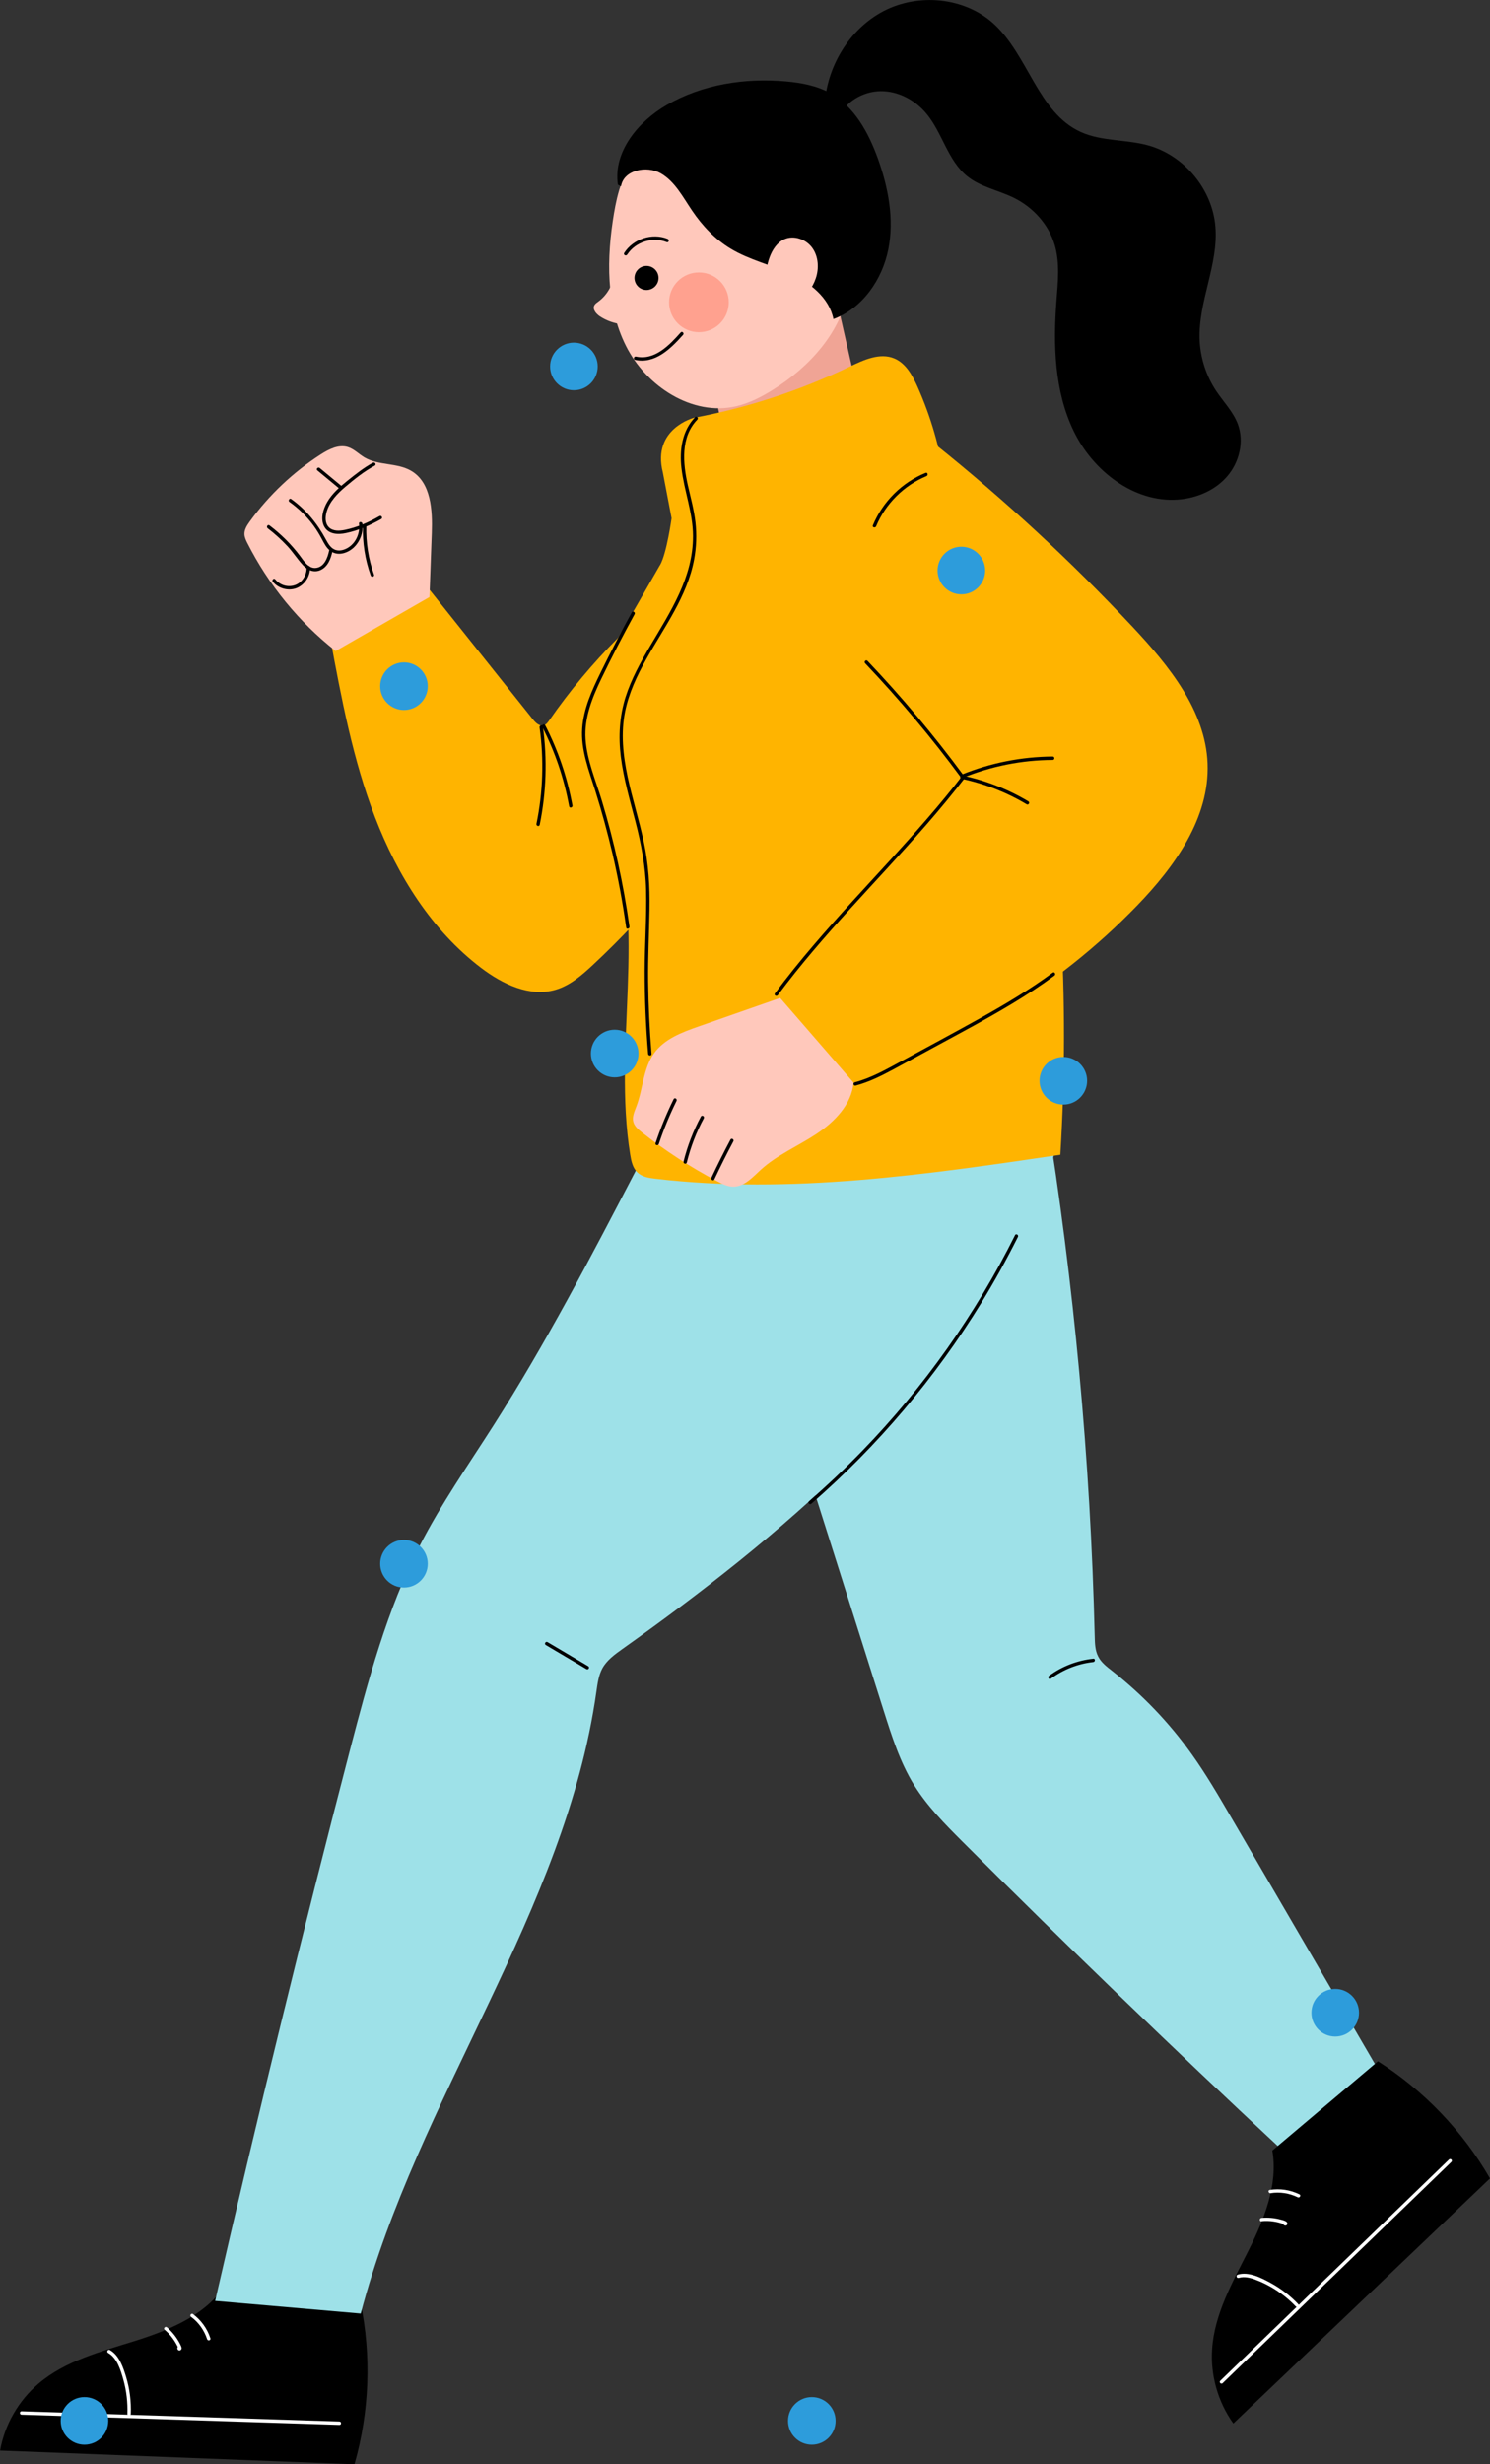 <?xml version="1.0" encoding="UTF-8"?>
<svg id="_레이어_2" data-name="레이어 2" xmlns="http://www.w3.org/2000/svg" viewBox="0 0 219.2 362.24">
  <rect x="0" y="0" width="219.2" height="362.24" fill="#333333" stroke="none"/>
  <defs>
    <style>
      .cls-1 {
        fill: #ffc8bb;
      }

      .cls-2 {
        fill: #fff;
      }

      .cls-3 {
        fill: #f0a495;
      }

      .cls-4 {
        fill: #9ee1e8;
      }

      .cls-5 {
        fill: #2d9cdb;
      }

      .cls-6 {
        fill: #ffb400;
      }

      .cls-7 {
        fill: #ffa18f;
      }
    </style>
  </defs>
  <g id="_레이어_1-2" data-name="레이어 1">
    <g>
      <g>
        <path d="m52.15,362.24c2.2-7.71,2.51-15.96.88-23.82l-20.23-2.01c-3.04,4.17-8.16,6.2-13.08,7.75-4.92,1.54-10.11,2.88-14.04,6.22-2.95,2.5-4.99,6.04-5.67,9.85l52.15,2.02Z"/>
        <path class="cls-2" d="m3.17,354.96c12.15.39,24.29.78,36.44,1.17l10.32.33c.32.01.32-.49,0-.5-12.15-.39-24.29-.78-36.44-1.17-3.44-.11-6.88-.22-10.32-.33-.32-.01-.32.49,0,.5h0Z"/>
        <path class="cls-2" d="m15.91,345.88c1.33.74,1.86,2.59,2.24,3.95.46,1.64.65,3.33.59,5.03-.01.32.49.32.5,0,.07-1.85-.16-3.71-.7-5.48-.43-1.41-1.01-3.16-2.38-3.93-.28-.16-.53.27-.25.43h0Z"/>
        <path class="cls-2" d="m24.22,342.47c.44.38.84.8,1.18,1.27.17.23.33.47.47.72.07.12.13.24.2.37.03.07.07.13.1.2.02.03.03.07.04.1.04.07-.04.04.04-.04l.11-.06h-.02s.09,0,.13,0h.03s.06.07.09.1c-.02-.04-.02-.02,0,.05l-.03.13h0s-.06.05-.09.08h.01c-.06,0-.13.01-.19.02h.02c.31.08.45-.4.13-.48-.26-.06-.43.19-.31.42.1.19.34.23.49.07.18-.19.06-.44-.03-.64s-.2-.4-.31-.59c-.45-.78-1.03-1.48-1.71-2.07-.24-.21-.6.14-.35.35h0Z"/>
        <path class="cls-2" d="m28.13,340.59c1.1.81,1.92,1.98,2.34,3.27.1.3.58.17.48-.13-.46-1.43-1.37-2.68-2.57-3.57-.11-.08-.28-.02-.34.09-.08.13-.02.26.09.34h0Z"/>
      </g>
      <path class="cls-4" d="m53.07,340.09c8.31-31.63,30.11-59.06,34.67-91.45.17-1.17.32-2.39.89-3.42.67-1.2,1.83-2.03,2.95-2.83,23.41-16.62,46.14-35.86,59.05-61.51,2.04-4.05,3.83-8.27,4.8-12.7l-30.88-11.64-30.96,15.44c-6.63,12.73-13.28,25.49-21.01,37.59-3.71,5.81-7.68,11.48-10.82,17.62-4.83,9.45-7.6,19.8-10.28,30.07-7,26.89-13.61,53.88-19.83,80.97l21.41,1.86Z"/>
      <path class="cls-3" d="m123.43,45.58c.74,3.25,1.47,6.5,2.21,9.75.05.2.09.42.04.62-.09.38-.48.59-.83.76-5.58,2.7-11.68,4.33-17.86,4.78-.25.02-.52.03-.74-.09-.33-.18-.45-.59-.52-.96-.23-1.15-.39-2.32-.47-3.5"/>
      <path class="cls-4" d="m107.44,180.28c7.53,23.76,15.06,47.52,22.59,71.29,1.18,3.72,2.38,7.49,4.43,10.81,1.93,3.12,4.54,5.75,7.14,8.35,15.3,15.26,30.85,30.26,46.66,45l15.19-10.3c-7.45-12.77-14.89-25.53-22.34-38.3-1.84-3.16-3.69-6.33-5.82-9.31-3.28-4.59-7.23-8.71-11.67-12.19-.78-.61-1.61-1.23-2.06-2.12-.46-.89-.49-1.92-.51-2.92-.63-25.94-3.03-51.83-7.19-77.44l-40.54-2.57-5.85,19.72Z"/>
      <path class="cls-1" d="m93.86,23.14c-2.23,2.06-3.02,5.21-3.53,8.2-1.1,6.55-1.22,13.58,1.76,19.52s9.75,10.36,16.22,8.86c1.91-.45,3.69-1.36,5.36-2.4,5.41-3.36,10.13-8.51,11.14-14.8"/>
      <path d="m91.36,27.38c.38-2.38,3.76-3.1,5.85-1.9s3.25,3.49,4.61,5.49c1.5,2.22,3.38,4.21,5.68,5.59,2.72,1.64,5.89,2.36,8.79,3.68s5.7,3.54,6.32,6.66c4.26-1.57,7.18-5.79,8.07-10.24.89-4.45,0-9.1-1.54-13.37-1.38-3.82-3.48-7.66-7.04-9.62-1.97-1.08-4.24-1.5-6.47-1.7-6.03-.54-12.3.43-17.54,3.46-4.22,2.44-7.9,6.9-7.19,11.72"/>
      <path d="m121.29,15.7c.27-5.76,3.57-11.39,8.68-14.06s11.87-2.06,16.16,1.8c5.14,4.64,6.55,13.1,12.86,15.96,3.08,1.4,6.65,1.07,9.91,1.97,5.3,1.46,9.44,6.43,9.9,11.91.48,5.61-2.54,11.04-2.32,16.67.11,2.67.96,5.31,2.45,7.54,1.08,1.61,2.49,3.04,3.17,4.85.96,2.57.23,5.6-1.56,7.68s-4.51,3.22-7.24,3.42c-6.48.47-12.52-4.22-15.35-10.08-2.83-5.85-3.02-12.63-2.53-19.11.21-2.77.53-5.62-.27-8.28-.89-3-3.18-5.5-5.99-6.89-2.26-1.11-4.87-1.58-6.84-3.15-2.88-2.3-3.66-6.35-6-9.19-1.65-2.01-4.17-3.37-6.77-3.34s-5.21,1.56-6.24,3.94"/>
      <path class="cls-1" d="m112.71,41.48c-.1-1.25.08-2.52.52-3.69.4-1.08,1.09-2.14,2.14-2.62,1.42-.64,3.22,0,4.13,1.27s1.01,3,.51,4.48c-.5,1.48-1.52,2.73-2.68,3.77"/>
      <path class="cls-1" d="m90.36,39.98c-.08,1.71-.97,3.36-2.35,4.36-.21.16-.45.31-.57.54-.31.59.26,1.26.82,1.63,1.42.92,3.16,1.34,4.84,1.17"/>
      <path class="cls-6" d="m137.6,65.32c10.29,8.24,20,17.22,29.02,26.83,5.34,5.7,10.72,12.28,11.03,20.08.31,7.99-4.8,15.14-10.36,20.88-11.72,12.1-26.58,21.14-42.72,25.99l-10.86-11.13c9.48-10.21,18.56-20.79,27.2-31.72.61-.77,1.25-1.65,1.18-2.63-.06-.84-.64-1.54-1.19-2.17-6.99-8.06-14.27-15.87-21.83-23.4l18.54-22.74"/>
      <path class="cls-6" d="m97.09,83.07c-2.47,4.29-4.94,8.59-7.41,12.88-1.72,2.99-3.47,6.08-3.85,9.51-.6,5.46,2.37,10.58,4.15,15.78,5.27,15.39.14,32.43,2.73,48.49.15.95.37,1.96,1.06,2.62.7.67,1.73.82,2.69.93,19.8,2.31,39.8-.61,59.53-3.53,1.4-22.87.05-45.91-4.04-68.46l-12.96-30.57c-.69-4.79-2.05-9.47-4.02-13.89-.75-1.67-1.72-3.43-3.41-4.14-2.12-.88-4.49.21-6.56,1.21-7.27,3.5-15,6.03-22.92,7.52,0,0-6.18,1.59-4.57,8.01l1.29,6.75s-.71,5.17-1.7,6.89Z"/>
      <path class="cls-6" d="m48.54,93.59c1.67,8.99,3.35,18.04,6.64,26.57,3.29,8.53,8.32,16.6,15.61,22.13,3.14,2.38,7.15,4.32,10.93,3.21,2.15-.63,3.9-2.16,5.53-3.68,8.39-7.83,15.72-16.79,21.72-26.57l-5.98-31.61c-8.63,6.02-16.18,13.59-22.18,22.24-.22.31-.46.65-.82.75-.62.18-1.2-.39-1.6-.89-5.1-6.39-10.2-12.79-15.3-19.18l-14.55,7.03Z"/>
      <path class="cls-1" d="m114.76,146.7c-3.98,1.39-7.97,2.79-11.95,4.18-2.46.86-5.07,1.83-6.59,3.95-1.61,2.24-1.62,5.23-2.6,7.81-.28.74-.65,1.52-.45,2.28.17.65.73,1.12,1.26,1.54,3.47,2.73,7.2,5.15,11.11,7.21.74.39,1.52.77,2.35.77,1.62,0,2.84-1.39,4.03-2.48,2.39-2.18,5.44-3.46,8.14-5.24s5.22-4.35,5.51-7.57l-10.79-12.44Z"/>
      <path class="cls-1" d="m49.37,95.69c-5.41-4.26-9.88-9.73-12.99-15.88-.2-.4-.4-.82-.42-1.27-.03-.7.39-1.33.8-1.9,2.83-3.89,6.39-7.25,10.44-9.85,1.19-.76,2.6-1.48,3.95-1.08.93.28,1.62,1.03,2.46,1.53,2.08,1.23,4.84.75,6.91,1.99,2.9,1.72,3.12,5.76,3,9.14l-.34,9.4-13.8,7.93Z"/>
      <g>
        <path d="m219.2,320.23c-4-6.95-9.71-12.91-16.48-17.22l-15.54,13.12c.87,5.08-1.23,10.18-3.55,14.78s-4.97,9.26-5.31,14.41c-.26,3.86.87,7.79,3.12,10.93l37.76-36.02Z"/>
        <path class="cls-2" d="m179.87,350.32c8.74-8.45,17.48-16.89,26.22-25.34,2.48-2.39,4.95-4.79,7.43-7.18.23-.22-.12-.58-.35-.35-8.74,8.45-17.48,16.89-26.22,25.34-2.48,2.39-4.95,4.79-7.43,7.18-.23.22.12.58.35.35h0Z"/>
        <path class="cls-2" d="m182.23,334.85c.86-.25,1.72-.02,2.53.29.75.28,1.48.63,2.17,1.02,1.37.78,2.62,1.76,3.71,2.9.22.23.58-.12.35-.35-1.18-1.24-2.55-2.3-4.06-3.12-1.39-.76-3.22-1.7-4.84-1.22-.31.09-.18.57.13.48h0Z"/>
        <path class="cls-2" d="m185.57,326.51c.58-.05,1.17-.05,1.75.04.28.04.56.1.83.17.15.04.29.08.44.13.06.02.12.04.18.06.11.04.46.22.48-.06l-.12.22h.02c.26-.2,0-.63-.25-.44-.43.31.24.78.44.38.24-.48-.6-.64-.89-.72-.93-.26-1.91-.35-2.87-.26-.32.03-.32.53,0,.5h0Z"/>
        <path class="cls-2" d="m186.93,322.4c1.35-.22,2.75,0,3.98.6.29.14.54-.29.25-.43-1.36-.66-2.87-.89-4.36-.65-.32.05-.18.53.13.48h0Z"/>
      </g>
      <path d="m92.27,37.43c1.21-1.88,3.75-2.66,5.81-1.84.3.12.43-.36.13-.48-2.28-.91-5.06.01-6.38,2.07-.17.27.26.52.43.25h0Z"/>
      <path d="m93.42,52.9c2.97.65,5.27-1.67,7.07-3.68.21-.24-.14-.59-.35-.35-1.65,1.85-3.82,4.16-6.58,3.55-.31-.07-.45.41-.13.48h0Z"/>
      <path d="m54.9,68c-1.4.75-2.64,1.75-3.88,2.74-1.09.88-2.18,1.84-2.89,3.07-.59,1.03-1.02,2.43-.45,3.56.62,1.2,2.06,1.24,3.22.99,1.81-.38,3.58-1.15,5.18-2.06.28-.16.03-.59-.25-.43-1.58.91-3.33,1.67-5.13,2.03-.76.15-1.71.21-2.31-.38s-.55-1.54-.34-2.28c.43-1.52,1.6-2.7,2.77-3.69,1.34-1.13,2.75-2.27,4.31-3.1.28-.15.03-.58-.25-.43h0Z"/>
      <path d="m53.39,77.31c-.07,2.48.31,4.95,1.15,7.29.11.3.59.17.48-.13-.82-2.3-1.2-4.72-1.13-7.16,0-.32-.49-.32-.5,0h0Z"/>
      <path d="m46.69,69.15l3.25,2.69c.25.2.6-.15.35-.35l-3.25-2.69c-.25-.2-.6.15-.35.35h0Z"/>
      <path d="m42.6,73.79c1.35.97,2.55,2.14,3.53,3.48.47.64.87,1.31,1.24,2.01.31.58.62,1.2,1.14,1.63,1.06.89,2.54.47,3.48-.38s1.49-2.24,1.32-3.55c-.04-.31-.54-.32-.5,0,.17,1.31-.37,2.68-1.47,3.44-.61.42-1.46.69-2.17.34-.59-.29-.93-.91-1.23-1.46-1.27-2.36-2.91-4.37-5.1-5.94-.26-.19-.51.25-.25.43h0Z"/>
      <path d="m39.38,77.66c1.03.78,1.99,1.65,2.88,2.6s1.5,1.96,2.34,2.85c.67.72,1.6,1.12,2.55.69,1.08-.49,1.51-1.65,1.75-2.73.07-.31-.41-.45-.48-.13-.22,1.04-.71,2.43-1.97,2.55-1.07.1-1.77-1.04-2.32-1.78-1.28-1.7-2.79-3.19-4.49-4.48-.26-.19-.51.24-.25.43h0Z"/>
      <path d="m40.13,85.51c.81.99,2.27,1.41,3.47.95s2.06-1.74,2-3.05c-.02-.32-.52-.32-.5,0,.05,1.11-.64,2.22-1.7,2.6s-2.23,0-2.91-.85c-.2-.25-.55.11-.35.35h0Z"/>
      <path d="m92.94,90.03c-1.6,2.92-3.13,5.87-4.59,8.85-1.26,2.58-2.5,5.27-2.7,8.17-.23,3.19.99,6.24,1.93,9.22s1.8,6.13,2.53,9.24c.83,3.58,1.5,7.19,2.01,10.83.04.32.53.18.48-.13-.88-6.25-2.23-12.43-4.05-18.47-.89-2.97-2.2-5.96-2.41-9.08s.97-6.06,2.29-8.82c1.55-3.23,3.21-6.42,4.93-9.56.15-.28-.28-.54-.43-.25h0Z"/>
      <path d="m79.38,106.93c.66,4.72.5,9.52-.46,14.18-.06.31.42.45.48.13.97-4.76,1.13-9.64.46-14.45-.04-.32-.53-.18-.48.13h0Z"/>
      <path d="m79.77,106.85c1.89,3.68,3.22,7.61,3.96,11.68.06.32.54.18.48-.13-.75-4.11-2.1-8.08-4.01-11.8-.15-.29-.58-.03-.43.25h0Z"/>
      <path d="m127.28,97.51c5.02,5.28,9.72,10.87,14.05,16.73.06.08.17.16.28.11,4.22-1.72,8.71-2.62,13.26-2.64.32,0,.32-.5,0-.5-4.59.03-9.14.93-13.4,2.66l.28.11c-4.36-5.9-9.08-11.52-14.13-16.83-.22-.23-.58.12-.35.35h0Z"/>
      <path d="m141.45,114.48c3.38.72,6.61,1.98,9.58,3.75.28.17.53-.27.25-.43-3-1.79-6.28-3.07-9.7-3.8-.31-.07-.45.42-.13.48h0Z"/>
      <path d="m141.66,113.92c-6.77,8.8-14.75,16.56-21.95,24.99-1.98,2.31-3.89,4.68-5.71,7.12-.19.26.24.51.43.25,6.63-8.91,14.58-16.7,21.86-25.06,2-2.3,3.94-4.64,5.8-7.05.2-.25-.24-.5-.43-.25h0Z"/>
      <path d="m125.87,159.58c1.98-.52,3.81-1.44,5.61-2.41,1.98-1.07,3.95-2.15,5.93-3.22,3.89-2.11,7.8-4.18,11.59-6.47,2.1-1.27,4.15-2.61,6.12-4.07.26-.19,0-.62-.25-.43-3.45,2.54-7.14,4.73-10.88,6.81s-7.82,4.27-11.73,6.39c-2.1,1.14-4.2,2.31-6.52,2.92-.31.08-.18.56.13.48h0Z"/>
      <path d="m136.17,69.51c-3.5,1.43-6.31,4.23-7.76,7.72-.12.3.36.43.48.13,1.38-3.31,4.1-6.01,7.41-7.37.29-.12.17-.6-.13-.48h0Z"/>
      <path d="m102.26,61.34c-1.91,1.96-2.32,4.83-2.01,7.45.39,3.38,1.69,6.57,1.7,10,.02,6.11-3.35,11.17-6.34,16.23-1.39,2.36-2.73,4.79-3.57,7.41-.91,2.86-1.08,5.83-.71,8.8.41,3.24,1.33,6.39,2.15,9.54s1.49,6.61,1.57,10.03c.1,4-.21,8.01-.21,12.01s.17,8.08.51,12.11c.03.32.53.32.5,0-.29-3.53-.46-7.08-.5-10.63s.14-7.05.2-10.57-.14-6.69-.85-10-1.68-6.3-2.36-9.49-1.03-6.47-.37-9.68c.56-2.71,1.74-5.23,3.09-7.63,2.64-4.72,6.04-9.24,7.05-14.66.34-1.81.41-3.66.2-5.49s-.7-3.6-1.11-5.39c-.73-3.22-1.12-7.12,1.39-9.7.22-.23-.13-.58-.35-.35h0Z"/>
      <path d="m99.1,161.58c-1.03,2.09-1.92,4.25-2.66,6.46-.1.31.38.44.48.13.72-2.17,1.6-4.29,2.61-6.34.14-.29-.29-.54-.43-.25h0Z"/>
      <path d="m103.11,164.14c-1.12,2.09-1.98,4.31-2.55,6.61-.08.31.41.45.48.13.56-2.26,1.39-4.44,2.5-6.49.15-.28-.28-.54-.43-.25h0Z"/>
      <path d="m107.46,167.53c-.98,1.84-1.91,3.7-2.8,5.59-.14.29.29.54.43.25.89-1.89,1.82-3.75,2.8-5.59.15-.28-.28-.54-.43-.25h0Z"/>
      <path d="m149.32,181.58c-5.8,11.61-13.38,22.32-22.42,31.64-2.52,2.6-5.16,5.09-7.89,7.47-.24.21.11.56.35.35,9.77-8.5,18.23-18.49,25.01-29.53,1.93-3.15,3.72-6.38,5.38-9.69.14-.29-.29-.54-.43-.25h0Z"/>
      <path d="m160.84,243.83c-2.35.25-4.6,1.11-6.51,2.51-.26.19,0,.62.25.43,1.83-1.35,3.99-2.2,6.25-2.45.32-.03.32-.53,0-.5h0Z"/>
      <path d="m80.3,241.82c1.99,1.18,3.99,2.36,5.98,3.54.28.16.53-.27.25-.43-1.99-1.18-3.99-2.36-5.98-3.54-.28-.16-.53.27-.25.43h0Z"/>
      <circle cx="95.11" cy="40.86" r="1.77"/>
      <circle class="cls-7" cx="102.82" cy="44.44" r="4.39"/>
      <circle class="cls-5" cx="84.43" cy="53.87" r="3.5"/>
      <circle class="cls-5" cx="141.43" cy="83.87" r="3.5"/>
      <circle class="cls-5" cx="59.43" cy="100.87" r="3.5"/>
      <circle class="cls-5" cx="156.43" cy="158.87" r="3.5"/>
      <circle class="cls-5" cx="90.43" cy="154.87" r="3.5"/>
      <circle class="cls-5" cx="59.43" cy="229.87" r="3.5"/>
      <circle class="cls-5" cx="12.43" cy="355.87" r="3.5"/>
      <circle class="cls-5" cx="196.43" cy="295.87" r="3.5"/>
      <circle class="cls-5" cx="119.43" cy="355.87" r="3.5"/>
    </g>
  </g>
</svg>